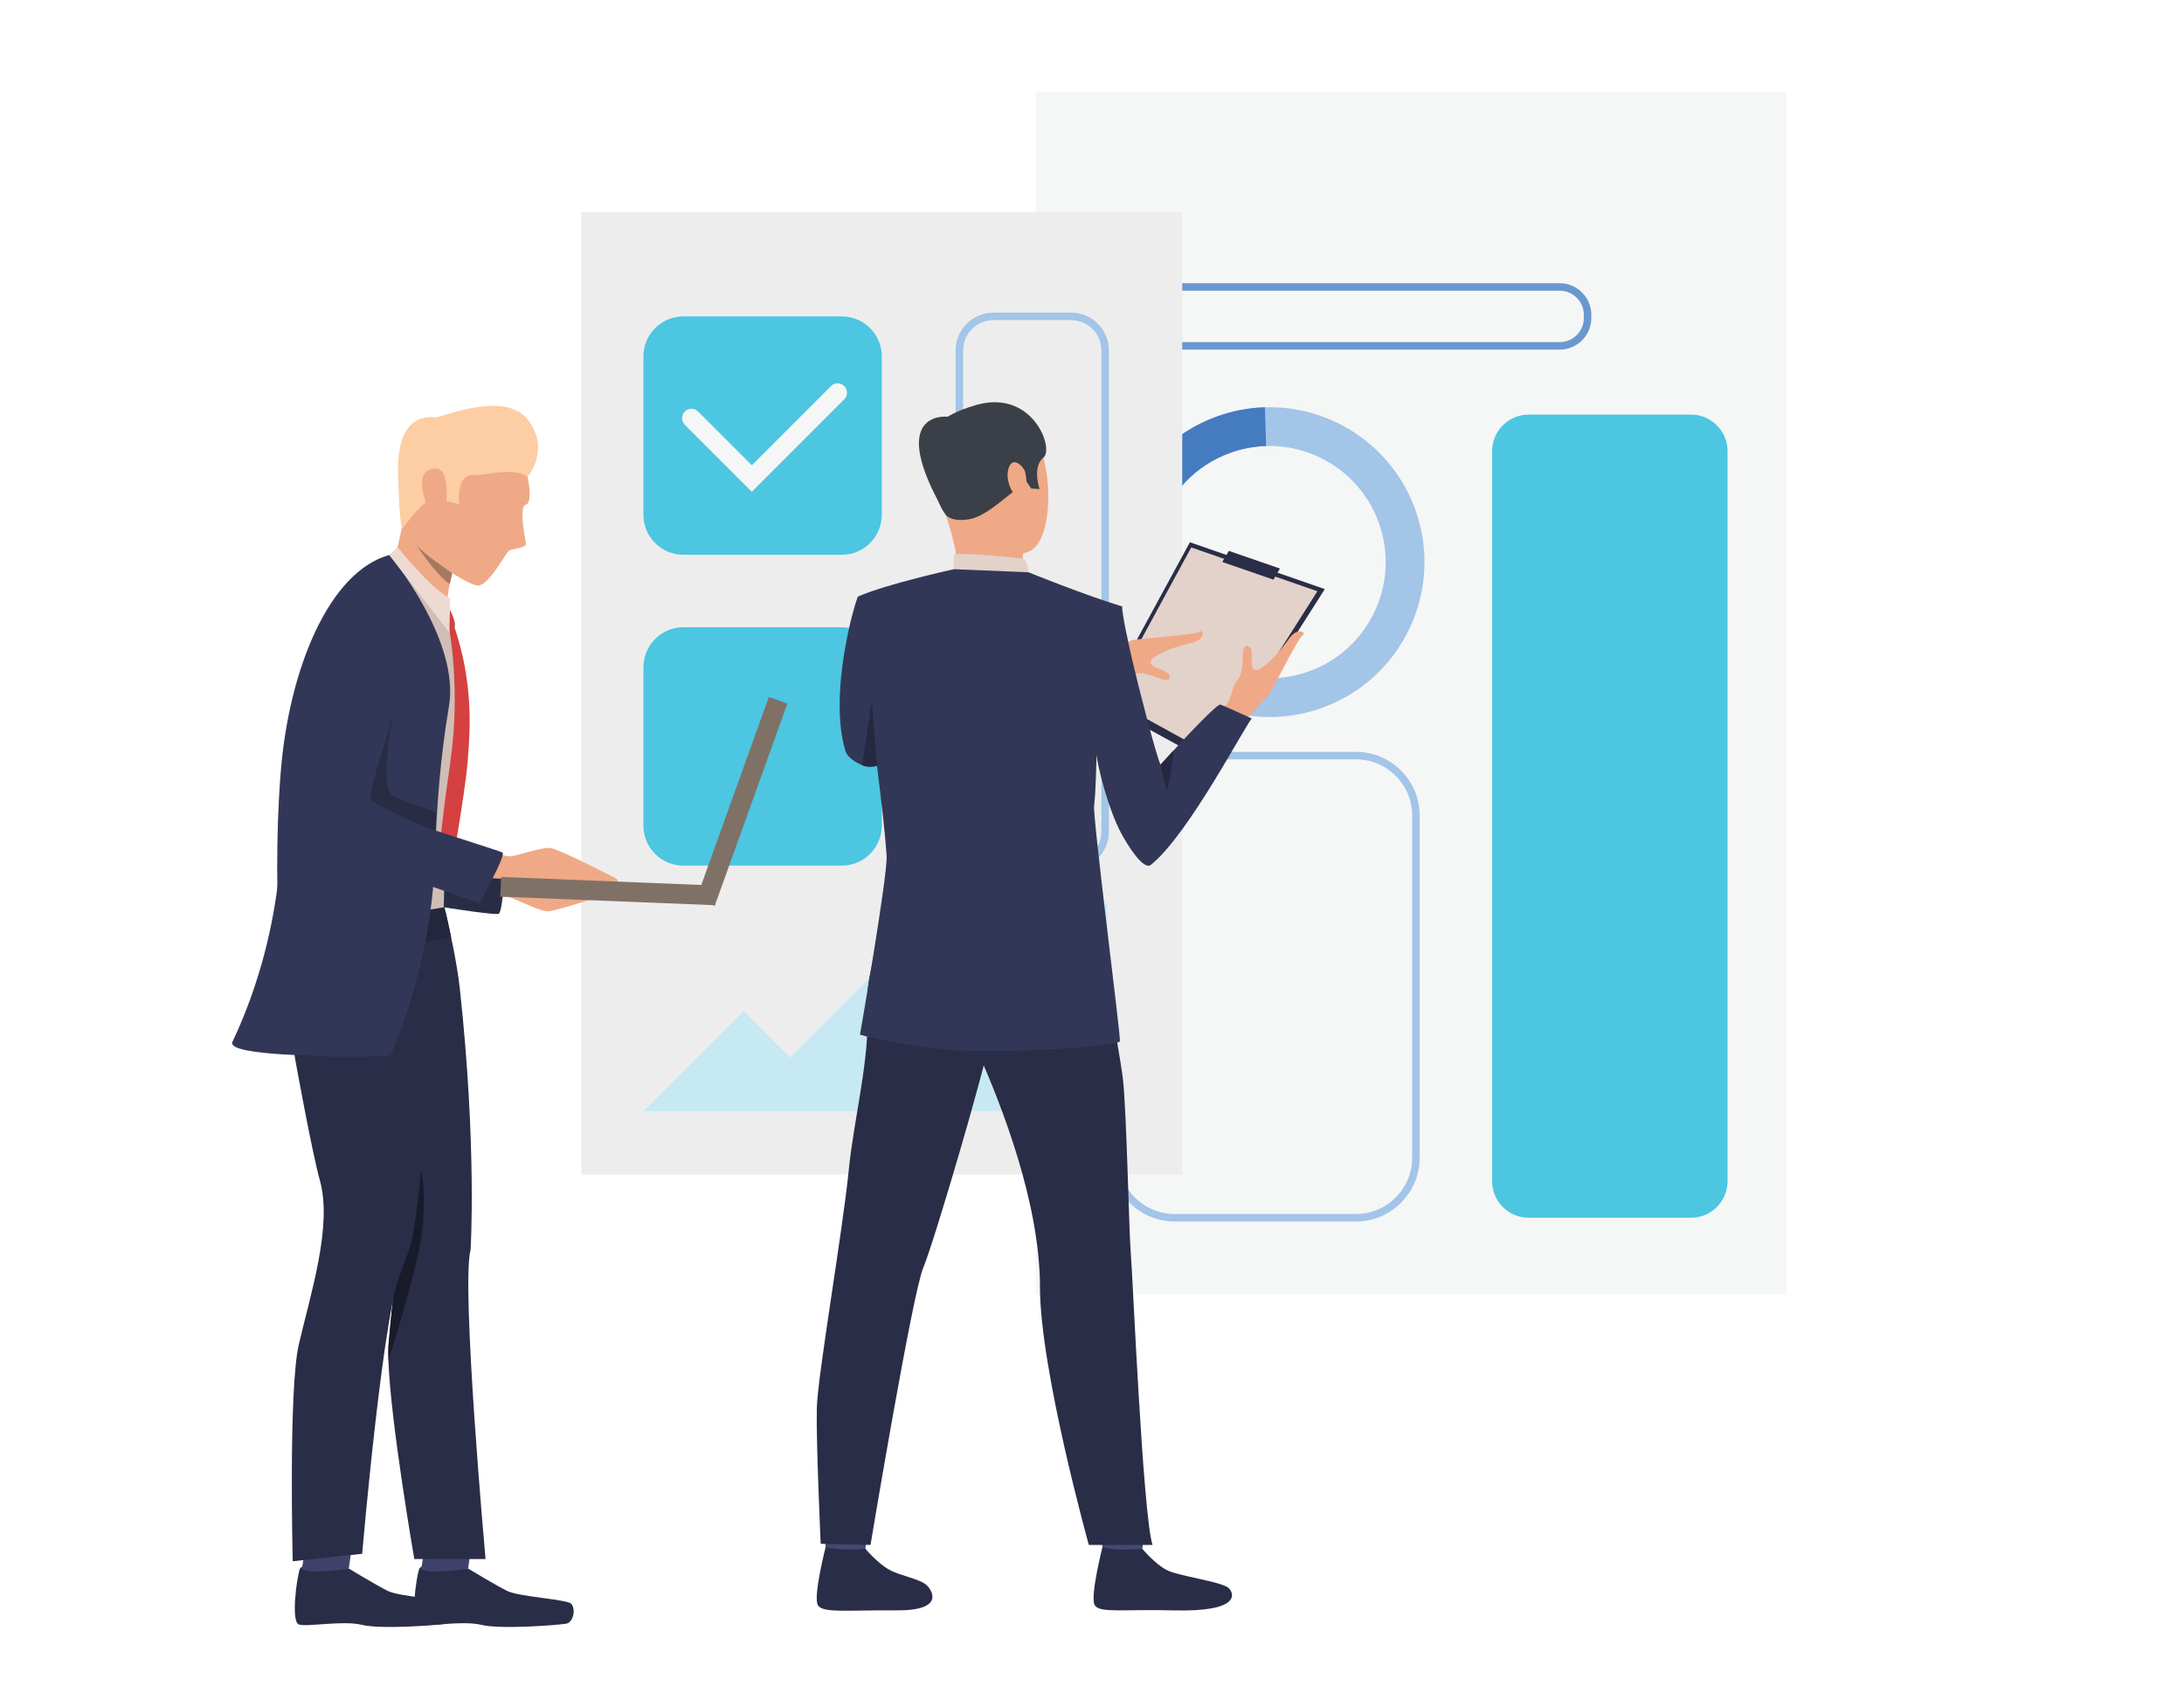<?xml version="1.0" encoding="utf-8"?>
<!-- Generator: Adobe Illustrator 16.0.0, SVG Export Plug-In . SVG Version: 6.00 Build 0)  -->
<!DOCTYPE svg PUBLIC "-//W3C//DTD SVG 1.1//EN" "http://www.w3.org/Graphics/SVG/1.1/DTD/svg11.dtd">
<svg version="1.1" id="Layer_1" xmlns="http://www.w3.org/2000/svg" xmlns:xlink="http://www.w3.org/1999/xlink" x="0px" y="0px"
	 width="526px" height="406px" viewBox="0 0 526 406" enable-background="new 0 0 526 406" xml:space="preserve">
<rect x="249.445" y="22.244" fill="#F5F6F6" width="180.782" height="289.52"/>
<g>
	<path fill="#6998D0" d="M375.642,84.204H270.317c-4.199,0-7.616-3.415-7.616-7.614v-0.763c0-4.199,3.417-7.616,7.616-7.616h105.324
		c4.199,0,7.616,3.417,7.616,7.616v0.763C383.258,80.79,379.841,84.204,375.642,84.204z M270.317,70.016
		c-3.203,0-5.811,2.606-5.811,5.811v0.763c0,3.203,2.607,5.809,5.811,5.809h105.324c3.205,0,5.812-2.606,5.812-5.809v-0.763
		c0-3.205-2.606-5.811-5.812-5.811H270.317z"/>
</g>
<g>
	<g>
		<path fill="#A2C5E8" d="M340.888,122.827c-5.585-15.617-20.508-25.208-36.239-24.735c-3.808,0.115-7.662,0.818-11.447,2.172
			c-11.455,4.099-19.672,13.224-23.046,24.006c-2.34,7.472-2.354,15.739,0.485,23.68c0.281,0.79,0.59,1.567,0.918,2.325
			c1.495,3.44,3.455,6.552,5.783,9.286c9.761,11.476,25.96,16.327,40.985,10.954C337.725,163.576,347.826,142.227,340.888,122.827z
			 M315.183,161.724c-11.267,4.028-23.408,0.391-30.729-8.213c-1.743-2.049-3.216-4.382-4.334-6.96
			c-0.247-0.569-0.479-1.153-0.69-1.745c-2.128-5.954-2.117-12.151-0.363-17.754c2.531-8.085,8.689-14.925,17.279-17.997
			c2.835-1.015,5.726-1.542,8.582-1.629c11.791-0.356,22.982,6.836,27.171,18.544C337.3,140.514,329.726,156.521,315.183,161.724z"
			/>
	</g>
	<g>
		<path fill="#457BBF" d="M279.066,127.052l-8.911-2.782c3.374-10.782,11.591-19.907,23.046-24.006
			c3.785-1.354,7.64-2.057,11.447-2.172l0.279,9.333c-2.856,0.087-5.747,0.615-8.582,1.629
			C287.756,112.127,281.598,118.967,279.066,127.052z"/>
	</g>
	<g>
		<path fill="#5F90CB" d="M280.12,146.551l-8.562,3.725c-0.328-0.757-0.637-1.535-0.918-2.325c-2.84-7.941-2.825-16.208-0.485-23.68
			l8.911,2.782c-1.754,5.603-1.765,11.8,0.363,17.754C279.642,145.397,279.873,145.981,280.12,146.551z"/>
	</g>
	<g>
		<path fill="#749FD4" d="M277.342,159.562c-2.328-2.734-4.288-5.846-5.783-9.286l8.562-3.725c1.118,2.579,2.591,4.911,4.334,6.96
			L277.342,159.562z"/>
	</g>
</g>
<path fill="#4CC6E1" d="M407.27,293.29h-39.106c-4.858,0-8.797-3.938-8.797-8.798V108.656c0-4.858,3.938-8.798,8.797-8.798h39.106
	c4.858,0,8.797,3.94,8.797,8.798v175.836C416.066,289.352,412.128,293.29,407.27,293.29z"/>
<g>
	<path fill="#A2C5E8" d="M326.576,294.192h-43.686c-8.459,0-15.342-6.883-15.342-15.342v-82.427c0-8.459,6.883-15.341,15.342-15.341
		h43.686c8.459,0,15.341,6.882,15.341,15.341v82.427C341.917,287.31,335.035,294.192,326.576,294.192z M282.891,182.887
		c-7.465,0-13.537,6.072-13.537,13.536v82.427c0,7.463,6.072,13.536,13.537,13.536h43.686c7.464,0,13.536-6.073,13.536-13.536
		v-82.427c0-7.464-6.072-13.536-13.536-13.536H282.891z"/>
</g>
<rect x="140.016" y="51.125" fill="#EDEDED" width="144.714" height="231.758"/>
<path fill="#4CC6E1" d="M202.729,133.62h-38.122c-5.327,0-9.646-4.32-9.646-9.645V85.852c0-5.326,4.318-9.644,9.646-9.644h38.122
	c5.326,0,9.645,4.318,9.645,9.644v38.123C212.373,129.3,208.055,133.62,202.729,133.62z"/>
<path fill="#4CC6E1" d="M202.729,208.485h-38.122c-5.327,0-9.646-4.318-9.646-9.646v-38.122c0-5.327,4.318-9.645,9.646-9.645h38.122
	c5.326,0,9.645,4.318,9.645,9.645v38.122C212.373,204.167,208.055,208.485,202.729,208.485z"/>
<g>
	<path fill="#F5F6F6" d="M181.064,118.438l-16.124-16.123c-0.882-0.883-0.882-2.311,0-3.192c0.88-0.881,2.31-0.881,3.19,0
		l12.934,12.934l19.072-19.073c0.881-0.882,2.31-0.882,3.191,0c0.88,0.881,0.88,2.311-0.001,3.19L181.064,118.438z"/>
</g>
<polygon fill="#C7E9F3" points="154.961,267.646 179.059,243.548 190.251,254.738 215.673,229.315 228.094,241.737 233.659,236.173 
	240.653,243.166 266.642,217.176 266.642,267.646 "/>
<g>
	<path fill="#A2C5E8" d="M258.001,209.389h-18.773c-5,0-9.067-4.068-9.067-9.069V84.374c0-5,4.068-9.068,9.067-9.068h18.773
		c5,0,9.068,4.068,9.068,9.068V200.32C267.069,205.32,263.001,209.389,258.001,209.389z M239.228,77.11
		c-4.004,0-7.263,3.258-7.263,7.264V200.32c0,4.005,3.259,7.263,7.263,7.263h18.773c4.005,0,7.262-3.258,7.262-7.263V84.374
		c0-4.006-3.257-7.264-7.262-7.264H239.228z"/>
</g>
<g>
	<g>
		<polygon fill="#2A2D47" points="265.454,169.453 292.203,184.157 319.064,141.886 286.577,130.6 		"/>
	</g>
	<g>
		<polygon fill="#E2D2CA" points="267.151,168.185 292.165,181.935 317.286,142.402 286.901,131.848 		"/>
	</g>
	<g>
		<path fill="#EFA986" d="M257.989,160.79c0,0,4.656-2.227,6.7-3.389c2.042-1.164,7.3-2.761,7.725-3.141
			c0.424-0.38,15.582-1.314,16.502-2.108c0.92-0.792,1.813,1.859-2.116,2.719c-3.928,0.859-9.396,2.965-9.695,4.5
			c-0.299,1.535,4.037,1.9,4.476,3.163c0.438,1.265-0.124,0.982-0.745,1.254c-0.62,0.272-5.153-2.239-7.148-1.527
			c-1.995,0.711-5.043-0.274-6.57,0.248c-1.527,0.524-8.959,3.024-8.959,3.024L257.989,160.79z"/>
	</g>
	<g>
		<path fill="#EAD8CF" d="M266.392,164.078l2.398-0.887c0,0-2.991-7.019-4.296-6.85c-1.504,0.197-3.381,0.694-3.381,0.694
			L266.392,164.078z"/>
	</g>
	<g>
		<path fill="#DB9C5C" d="M266.939,165.29c-0.307-0.23-5.097-9.421-5.097-9.421l-10.237,1.391l5.532,10.888L266.939,165.29z"/>
	</g>
	<g>
		<path fill="#EFA986" d="M293.506,178.854c0,0,3.911-3.521,5.806-4.993c1.891-1.473,5.442-5.805,5.966-6.057
			c0.524-0.252,7.308-14.171,8.412-14.73c1.105-0.559-1.044-2.433-3.386,0.935c-2.341,3.367-6.451,7.7-8.017,7.382
			c-1.563-0.316-0.218-4.541-1.238-5.446c-1.021-0.907-0.975-0.269-1.471,0.213c-0.496,0.478,0.103,5.73-1.343,7.331
			c-1.449,1.601-1.707,4.856-2.794,6.094c-1.088,1.237-6.339,7.266-6.339,7.266L293.506,178.854z"/>
	</g>
	<g>
		<path fill="#434874" d="M209.274,367.005c0,0-0.846,5.873-0.952,6.755c-0.106,0.883-9.412-0.519-9.412-0.519l-0.753-6.993
			C198.158,366.248,208.111,366.177,209.274,367.005z"/>
	</g>
	<g>
		<path fill="#2A2D47" d="M208.422,373.014c0,0,2.948,3.538,5.8,5.08c2.852,1.543,7.333,2.154,9.019,3.751
			c1.217,1.151,4.434,6.113-7.41,6.014c-11.844-0.101-17.554,0.7-18.824-1.201c-1.268-1.903,1.837-14.042,1.837-14.042
			S201.648,373.625,208.422,373.014z"/>
	</g>
	<g>
		<path fill="#434874" d="M275.953,367.005c0,0-0.847,5.873-0.951,6.755c-0.105,0.883-9.413-0.519-9.413-0.519l-0.753-6.993
			C264.836,366.248,274.791,366.177,275.953,367.005z"/>
	</g>
	<g>
		<path fill="#2A2D47" d="M275.101,373.014c0,0,2.948,3.538,5.8,5.08c2.852,1.543,13.345,2.809,15.031,4.406
			c1.22,1.151,3.241,5.792-13.421,5.358c-11.841-0.309-17.556,0.7-18.824-1.201c-1.27-1.903,1.837-14.042,1.837-14.042
			S268.166,373.694,275.101,373.014z"/>
	</g>
	<g>
		<path fill="#2A2D47" d="M216.98,216.108c0,0-8.744,13.892-8.091,26.45c0.653,12.558-3.171,26.27-4.484,39.386
			c-1.465,14.626-7.457,49.248-7.675,57.07c-0.217,7.824,0.931,32.805,0.931,32.805l11.996,0.274c0,0,10.075-60.529,12.685-66.705
			c2.609-6.176,15.549-50.207,15.984-55.147C238.76,245.3,216.98,216.108,216.98,216.108z"/>
	</g>
	<g>
		<path fill="#2A2D47" d="M263.011,217.989c0,0,6.589,34.421,7.459,42.105c0.871,7.688,1.449,37.196,1.886,42
			c0.434,4.805,2.897,62.862,5.218,69.999h-15.337c0,0-11.772-42.206-11.772-62.176c0-19.969-9.095-43.414-14.966-56.589
			c-5.871-13.177-19.31-13.486-22.918-37.933C212.58,215.396,258.125,210.237,263.011,217.989z"/>
	</g>
	<g>
		<path fill="#EFA986" d="M231.572,99.306c0,0,11.736-4.384,17.148,4.55c5.412,8.935,4.89,26.822-1.026,29.021
			c-5.917,2.199-14.803,1.048-17.832-4.542c-3.029-5.59-5.763-13.673-5.632-19.073S228.491,100.867,231.572,99.306z"/>
	</g>
	<g>
		<path fill="#EFA986" d="M246.42,133.286c0,0-0.489,3.168,0.319,4.73c0.808,1.561-15.206,1.601-15.206,1.601
			s-1.3-8.492-3.765-15.664C225.305,116.779,246.42,133.286,246.42,133.286z"/>
	</g>
	<g>
		<path fill="#3B4048" d="M227.769,123.953c0,0,1.105,1.823,5.617,1.115c4.512-0.707,10.016-6.709,11.899-7.37
			c1.883-0.657,1.901-1.765,1.901-1.765l1.179,1.723l2,0.126c0,0-1.824-5.367,0.928-7.558c2.753-2.19-2.857-17.378-17.325-12.321
			c0,0-11.111,3.063-10.708,9.383C223.664,113.605,225.283,120.805,227.769,123.953z"/>
	</g>
	<g>
		<path fill="#E2D2CA" d="M247.69,137.827c0,0-0.051-2.982-1.402-3.267c-1.353-0.286-14.922-1.591-16.582-0.94v3.475
			C229.706,137.095,232.902,139.063,247.69,137.827z"/>
	</g>
	<g>
		<path fill="#EFA986" d="M246.887,113.636c-0.252-1.061-2.948-4.09-3.98-0.845c-1.033,3.242,1.559,7.605,3.005,7.231
			C247.357,119.65,247.528,116.325,246.887,113.636z"/>
	</g>
	<g>
		<path fill="#333757" d="M301.546,173.066c-0.006-0.003-0.013-0.003-0.022-0.001C301.619,173.106,301.63,173.108,301.546,173.066z"
			/>
	</g>
	<g>
		<path fill="#333757" d="M207.116,249.205c0,0,7.198,2.117,19.471,3.471c12.274,1.353,42.942-0.488,43.136-1.939
			c0.195-1.449-6.597-53.994-6.21-56.702c0.386-2.705,0.593-12.346,0.593-12.346c0.151,2.641,2.843,13.434,6.092,19.316
			c1.173,2.126,5.111,8.788,7.01,7.272c9.188-7.336,23.415-34.98,24.316-35.211c-0.759-0.331-6.741-3.086-7.581-3.366
			c-0.737-0.245-7.365,6.773-11.381,11.124c-1.79,1.94-3.063,3.347-3.063,3.347c-1.158-2.608-5.384-19.046-6.694-24.734
			c-2.962-12.83-2.507-13.363-2.507-13.363c-8.979-2.715-22.609-8.245-22.609-8.245l-17.984-0.734c0,0-16.505,3.636-23.005,6.572
			c-0.617,0.275-0.62,14.724-2.312,18.511l5.39,11.37c0,0,3.112,22.523,3.758,32.539
			C213.833,210.684,207.116,249.205,207.116,249.205z"/>
	</g>
	<g>
		<path fill="#333757" d="M203.641,180.933c0.47,1.517,2.603,2.797,3.987,3.356c0.887,0.359,1.879,0.477,2.879,0.29l0.705-0.129
			v-0.002l12.325-2.285c0,0,2.696-31.059-16.837-38.497C206.183,143.833,199.328,167.027,203.641,180.933z"/>
	</g>
	<g>
		<path fill="#252840" d="M207.628,184.289L207.628,184.289c0.887,0.359,1.879,0.477,2.879,0.29l0.705-0.129v-0.002l-1.216-15.87
			L207.628,184.289z"/>
	</g>
	<g>
		<path fill="#252840" d="M279.499,184.17l1.508,6.38c0,0,1.635-6.402,1.555-9.728C280.771,182.763,279.499,184.17,279.499,184.17z"
			/>
	</g>
	<g>
		<path fill="#3B4048" d="M228.229,100.361c0,0-15.383-1.775-0.263,23.917L228.229,100.361z"/>
	</g>
	<g>
		<polygon fill="#2A2D47" points="306.699,139.617 308.262,136.931 295.946,132.681 294.384,135.352 		"/>
	</g>
</g>
<g>
	<path fill="#EFA986" d="M117.897,216.292c0,0,2.976-0.337,4.378-0.261c1.402,0.077,7.619,3.568,9.713,3.466
		s16.09-4.674,16.74-5.041c0.649-0.364-0.173-1.365-0.173-1.365l-30.966-3.036L117.897,216.292z"/>
	<g>
		<path fill="#EFA986" d="M138.39,210.412c0,0,3.457,1.445,4.996,3.066c0.349,0.364,0.62,0.784,0.411,1.244
			c-0.209,0.464-1.143,0.747-2.672,0.197c-1.529-0.551-3.758-0.563-3.758-0.563S135.96,213.328,138.39,210.412z"/>
	</g>
	<g>
		<path fill="#292C45" d="M93.008,166.379l-3.196,32.617c0,0-1.395,4.031,7.739,5.515c9.324,1.513,23.891,4.684,23.891,4.684
			s-0.241,10.875-1.469,10.94c-3.555,0.191-30.016-4.289-40.496-6.504c-8.313-1.756-3.104-46.229-3.104-46.229L93.008,166.379z"/>
	</g>
	<path fill="#EFA986" d="M118.346,205.335c0,0,2.893,0.773,4.291,0.907c1.399,0.131,8.064-2.398,10.121-1.986
		c2.056,0.411,15.219,7.009,15.807,7.467c0.587,0.458-0.374,1.325-0.374,1.325l-31.074-1.59L118.346,205.335z"/>
	<g>
		<g>
			<g>
				<path fill="#2A2D47" d="M84.008,377.785c0,0,6.443,3.915,9.363,5.375c2.921,1.462,14.333,2.008,15.448,3.094
					c1.115,1.084,0.661,4.491-1.236,4.818c-1.896,0.324-15.786,1.414-20.404,0.275c-4.616-1.137-13.296,0.578-15.206-0.095
					c-1.91-0.674-0.549-10.996,0.22-13.307C72.963,375.634,84.008,377.785,84.008,377.785z"/>
			</g>
		</g>
	</g>
	<g>
		<g>
			<g>
				<path fill="#3E426B" d="M84.599,373.564l-0.59,4.221c0,0-8.695,1.518-11.308,0.15l0.704-4.384L84.599,373.564z"/>
			</g>
		</g>
	</g>
	<path fill="#2A2D47" d="M101.75,225.681c0.244,2.92,0.438,9.289,0.584,15.985c0.032,1.489,0.06,2.993,0.087,4.48
		c0.166,9.018,0.247,17.359,0.247,17.359c-0.425,11.339-2.22,35.877-5.597,41.39c-4.556,7.439-9.841,69.337-9.841,69.337
		l-16.732,1.798c0,0-1.038-41.383,1.462-52.188c2.79-12.071,8.152-28.523,5.088-39.501c-1.922-6.89-5.93-29.064-5.93-29.064
		s-4.285-24.938,0.163-44.079C72.391,206.413,101.75,225.681,101.75,225.681z"/>
	<g>
		<g>
			<g>
				<path fill="#2A2D47" d="M112.75,377.785c0,0,6.443,3.915,9.364,5.375c2.921,1.462,14.332,2.008,15.447,3.094
					c1.115,1.084,0.662,4.491-1.234,4.818c-1.897,0.324-15.788,1.414-20.404,0.275c-4.618-1.137-13.297,0.578-15.207-0.095
					c-1.91-0.674-0.549-10.996,0.22-13.307C101.705,375.634,112.75,377.785,112.75,377.785z"/>
			</g>
		</g>
	</g>
	<g>
		<g>
			<g>
				<path fill="#3E426B" d="M113.341,373.564l-0.591,4.221c0,0-8.694,1.518-11.307,0.15l0.704-4.384L113.341,373.564z"/>
			</g>
		</g>
	</g>
	<path fill="#2A2D47" d="M116.939,375.488H99.781c0,0-5.76-33.18-6.232-47.796c0,0,0,0,0-0.004
		c-0.053-1.588-0.041-2.956,0.046-4.039c0.249-3.101,0.618-6.499,0.958-10.014c0.002-0.023,0.005-0.053,0.01-0.076
		c1.009-10.462,1.754-21.952-1.712-29.731c-2.91-6.532-10.118-27.884-10.118-27.884s-7.887-24.044-6.289-43.631
		c0.4-4.891,30.884,7.406,30.884,7.406c0.667,2.851,2.707,11.826,3.429,18.484c4.127,38.033,2.583,62.81,2.583,62.81
		C110.983,309.413,116.939,375.488,116.939,375.488z"/>
	<g>
		<path fill="#CFBEB6" d="M104.666,138.63c0,0,5.958,14.148,7.183,21.727c1.225,7.58-3.797,28.326-4.024,32.615
			c-0.706,13.301-1.028,28.014-1.028,28.014l-29.045,12.945c0,0-3.087-11.825-5.156-26.284c-2.07-14.458-0.531-26.963,0.758-35.28
			c4.044-26.089,20.37-38.709,20.37-38.709L104.666,138.63z"/>
	</g>
	<g>
		<path fill="#EFA986" d="M126.696,113.164c0,0,2.015,7.793-0.087,8.41c-1.737,0.509-0.102,8.07,0.058,9.28
			s-3.221,1.227-4.072,1.769c-0.851,0.544-5.008,8.782-7.694,8.399c-2.688-0.382-13.489-7.402-15.881-11.54
			c-2.393-4.137-1.309-19.896,2.409-25.74C105.145,97.897,123.109,99.534,126.696,113.164z"/>
	</g>
	<g>
		<path fill="#EFA986" d="M110.309,132.361c-0.335,1.223-0.938,3.603-1.414,5.662c-0.197,0.863-0.396,1.765-0.575,2.651
			c-0.465,2.303-0.813,4.517-0.751,5.786c0.16,3.479-12.254-12.969-12.254-12.969s2.896-10.874,4.161-23.397
			C100.742,97.574,110.309,132.361,110.309,132.361z"/>
	</g>
	<g>
		<path fill="#FDCDA3" d="M127.068,114.835c0,0,5.617-6.494,0.098-13.699c-5.521-7.206-20.588-0.661-22.108-0.645
			c-1.521,0.017-9.614-1.429-9.183,13.827c0.383,13.578,1.052,12.992,1.052,12.992s4.186-5.699,5.939-6.413
			c2.738-1.113,7.731,0.547,7.731,0.547s-0.839-7.041,3.177-7.019C117.792,114.45,123.583,112.466,127.068,114.835z"/>
	</g>
	<g>
		<path fill="#EFA986" d="M107.466,116.759c-0.117-0.963-0.262-5.03-4.071-3.603c-3.809,1.427-0.283,9.89,0.262,10.122
			C104.203,123.51,108.448,124.889,107.466,116.759z"/>
	</g>
	<path fill="#23263D" d="M108.651,225.706c0,0-1.333-6.27-1.591-7.207l-39.192,6.522l0.402,5.064
		C68.27,230.086,96.507,228.396,108.651,225.706z"/>
	<path fill="#333757" d="M67.752,194.359c0,0,2.094,27.264-11.765,56.564c-1.692,3.577,25.947,3.392,25.947,3.392L67.752,194.359z"
		/>
	<g>
		<path fill="#333757" d="M108.129,170.099c-0.513,3.009-0.958,6.05-1.339,9.088v0.002c-0.763,6.059-1.283,12.137-1.621,18.066
			c-0.037,0.619-0.068,1.236-0.1,1.849c-0.051,0.997-0.098,1.99-0.139,2.975c-0.053,1.314-0.1,2.617-0.136,3.909
			c-0.787,26.967-10.759,48.214-10.759,48.214s-19.813,1.357-24.914-1.416c0,0-3.554-30.367-1.939-60.389
			c0.124-2.32,0.28-4.634,0.469-6.934c0.003-0.005,0.003-0.005,0.003-0.005c2.012-24.313,11.593-47.823,26.143-51.8
			C94.142,133.983,110.825,154.281,108.129,170.099z"/>
	</g>
	
		<rect x="120.514" y="212.342" transform="matrix(0.999 0.04 -0.04 0.999 8.79 -5.736)" fill="#807167" width="51.752" height="4.74"/>
	
		<rect x="152.803" y="190.6" transform="matrix(0.338 -0.941 0.941 0.338 -63.324 295.919)" fill="#807167" width="51.752" height="4.74"/>
	<path fill="#191B2B" d="M101.443,298.104c-1.457,9.432-7.753,29.147-7.894,29.584c-0.053-1.588-0.041-2.956,0.046-4.039
		c0.249-3.101,0.618-6.499,0.958-10.014c0.002-0.023,0.005-0.053,0.01-0.076c0.328-3.058,2.52-8.693,3.978-12.525
		c1.472-3.864,2.903-19.183,2.903-19.183S102.917,288.567,101.443,298.104z"/>
	<path fill="#A77861" d="M108.896,138.022c-0.197,0.863-0.396,1.765-0.575,2.651c-3.65-2.505-7.843-9.17-8.102-9.585
		C101.705,133.25,108.786,137.946,108.896,138.022z"/>
	<path fill="#292C45" d="M105.073,195.723c-0.036,0.604-0.067,1.206-0.099,1.805c-0.051,0.973-0.097,1.94-0.138,2.904
		c-4.447-0.909-12.892-3.176-15.433-7.676c-3.463-6.138,5.175-20.479,5.362-20.785c-0.08,0.383-3.696,18.039,0.002,19.794
		C97.162,192.899,102.138,194.458,105.073,195.723z"/>
	<path fill="#D44140" d="M108.06,150.681c0,0,3.021,15.093,0.363,33.115c-2.223,15.079-3.083,25.902-3.083,25.902l1.112,4.255
		l2.03-3.268c0,0,3.501-19.317,4.154-27.35c0.659-8.1,1.353-18.977-3.334-32.739L108.06,150.681z"/>
	<path fill="#D44140" d="M107.861,150.693c0,0,0.372,0.482,0.974,0.666c0.601,0.185,1.628-0.666-0.891-5.289L107.861,150.693z"/>
	<g>
		<path fill="#EDDAD3" d="M95.745,131.768c0,0,7.652,9.734,12.678,12.384l-0.196,8.193l-14.502-18.687L95.745,131.768z"/>
	</g>
	<path fill="#333757" d="M79.13,158.492c0.591-3.725,4.933-19.551,13.878-17.225c8.945,2.329,6.423,13.097,4.473,21.21
		c-2.042,8.492-9.354,29-8.078,30.277c1.275,1.278,11.627,5.972,13.883,6.747c2.257,0.778,16.605,5.333,17.711,5.808
		c1.081,0.465-5.551,12.2-5.551,12.2s-35.757-12.195-41.823-16.137C67.558,197.429,79.13,158.492,79.13,158.492z"/>
</g>
</svg>
